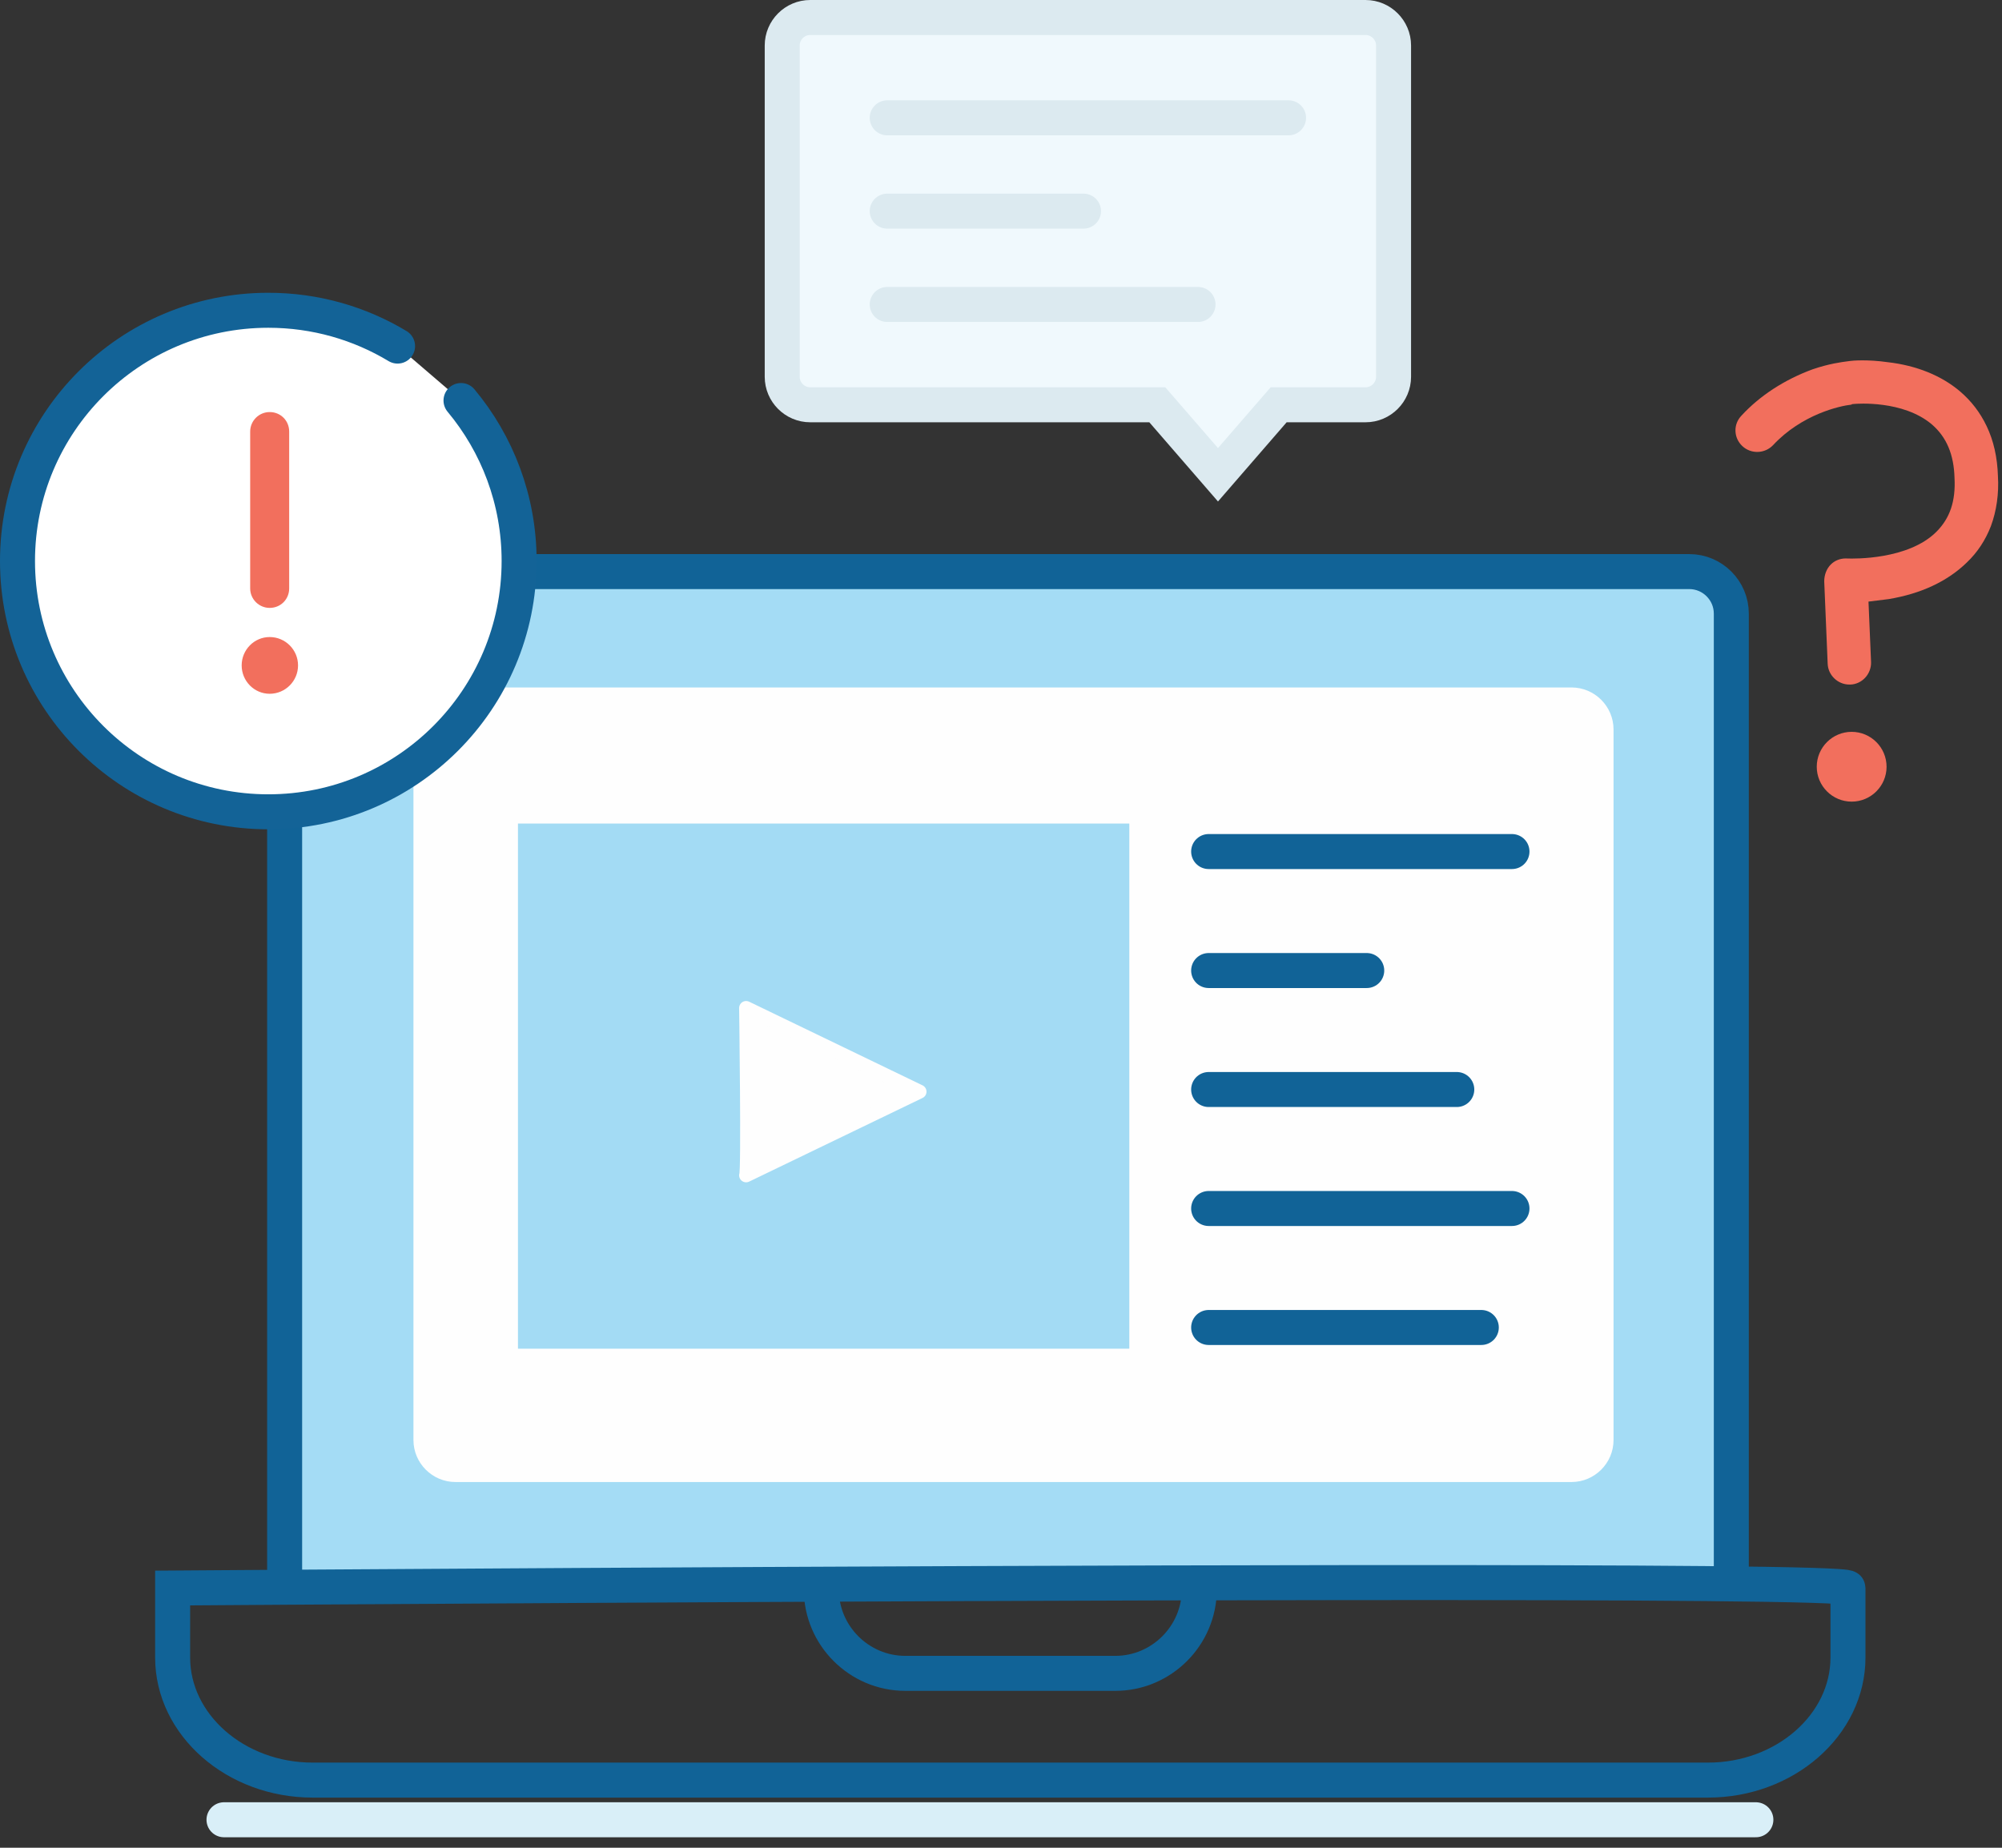 <?xml version="1.0" encoding="UTF-8"?>
<svg width="143px" height="132px" viewBox="0 0 143 132" version="1.1" xmlns="http://www.w3.org/2000/svg" xmlns:xlink="http://www.w3.org/1999/xlink">
    <rect x="0" y="0" width="143" height="132" fill="#333333" stroke="none"/>
    <!-- Generator: Sketch 48.1 (47250) - http://www.bohemiancoding.com/sketch -->
    <title>Learn Icon</title>
    <desc>Created with Sketch.</desc>
    <defs>
        <polygon id="path-1" points="0 132.084 142.727 132.084 142.727 0 0 0"></polygon>
    </defs>
    <g id="How-It-Works" stroke="none" stroke-width="1" fill="none" fill-rule="evenodd" transform="translate(-29, -178)">
        <g id="Group" transform="translate(0, 178)">
            <g id="Learn-Icon" transform="translate(29, 0)">
                <path d="M110.998,106.833 L33.331,106.833 C30.032,106.833 27.331,104.133 27.331,100.833 L27.331,52.5 C27.331,49.2 30.032,46.5 33.331,46.5 L110.998,46.5 C114.299,46.5 116.998,49.2 116.998,52.5 L116.998,100.833 C116.998,104.133 114.299,106.833 110.998,106.833" id="Fill-3" fill="#D9EFF8"></path>
                <mask id="mask-2" fill="white">
                    <use xlink:href="#path-1"></use>
                </mask>
                <g id="Clip-6"></g>
                <polygon id="Fill-5" fill="#A3DBF4" points="28.665 53.167 115.998 53.167 115.998 47.5 28.665 47.5"></polygon>
                <g id="Group-9">
                    <g transform="translate(20, 40.084)">
                        <path d="M0.331,73.124 L0.331,3.749 C0.331,2.099 1.681,0.749 3.331,0.749 L100.665,0.749 C102.315,0.749 103.665,2.099 103.665,3.749 L103.665,10.749 L103.665,21.499 L103.665,73.124" id="Fill-7" stroke="none" fill="#A4DCF5" fill-rule="evenodd"></path>
                        <path d="M0.331,73.124 L0.331,3.749 C0.331,2.099 1.681,0.749 3.331,0.749 L100.665,0.749 C102.315,0.749 103.665,2.099 103.665,3.749 L103.665,10.749 L103.665,21.499 L103.665,73.124" id="Stroke-8" stroke="#116397" stroke-width="2.5" fill="none"></path>
                    </g>
                </g>
                <path d="M112.253,105.873 L32.532,105.873 C30.882,105.873 29.532,104.522 29.532,102.873 L29.532,52.111 C29.532,50.461 30.882,49.111 32.532,49.111 L112.253,49.111 C113.903,49.111 115.253,50.461 115.253,52.111 L115.253,102.873 C115.253,104.522 113.903,105.873 112.253,105.873" id="Fill-10" fill="#FEFEFE"></path>
                <path d="M131.998,113.445 L131.998,118.409 C131.998,123.225 127.498,127.167 121.998,127.167 L22.331,127.167 C16.831,127.167 12.331,123.225 12.331,118.409 L12.331,113.445 C12.331,113.445 61.372,113.087 96.665,113.057 C116.504,113.042 131.998,113.13 131.998,113.445 Z" id="Stroke-11" stroke="#116397" stroke-width="2.5"></path>
                <path d="M85.665,113.541 C85.665,116.842 82.965,119.541 79.665,119.541 L64.665,119.541 C61.365,119.541 58.665,116.842 58.665,113.541" id="Stroke-12" stroke="#116397" stroke-width="2.5"></path>
                <polygon id="Fill-13" fill="#A3DBF4" points="36.998 96.348 80.665 96.348 80.665 58.833 36.998 58.833"></polygon>
                <g id="Group-16">
                    <g transform="translate(86, 60.084)">
                        <path d="M0.332,0.749 L21.998,0.749" id="Fill-14" stroke="none" fill="#FEFEFE" fill-rule="evenodd"></path>
                        <path d="M0.332,0.749 L21.998,0.749" id="Stroke-15" stroke="#116397" stroke-width="2.5" fill="none" stroke-linecap="round" stroke-linejoin="round"></path>
                    </g>
                </g>
                <g id="Group-19">
                    <g transform="translate(86, 69.084)">
                        <path d="M0.332,0.249 L11.624,0.249" id="Fill-17" stroke="none" fill="#FEFEFE" fill-rule="evenodd"></path>
                        <path d="M0.332,0.249 L11.624,0.249" id="Stroke-18" stroke="#116397" stroke-width="2.5" fill="none" stroke-linecap="round" stroke-linejoin="round"></path>
                    </g>
                </g>
                <g id="Group-22">
                    <g transform="translate(86, 77.084)">
                        <path d="M0.332,0.749 L18.056,0.749" id="Fill-20" stroke="none" fill="#FEFEFE" fill-rule="evenodd"></path>
                        <path d="M0.332,0.749 L18.056,0.749" id="Stroke-21" stroke="#116397" stroke-width="2.5" fill="none" stroke-linecap="round" stroke-linejoin="round"></path>
                    </g>
                </g>
                <g id="Group-25">
                    <g transform="translate(86, 86.084)">
                        <path d="M0.332,0.249 L21.998,0.249" id="Fill-23" stroke="none" fill="#FEFEFE" fill-rule="evenodd"></path>
                        <path d="M0.332,0.249 L21.998,0.249" id="Stroke-24" stroke="#116397" stroke-width="2.5" fill="none" stroke-linecap="round" stroke-linejoin="round"></path>
                    </g>
                </g>
                <g id="Group-28">
                    <g transform="translate(86, 94.084)">
                        <path d="M0.332,0.749 L19.808,0.749" id="Fill-26" stroke="none" fill="#FEFEFE" fill-rule="evenodd"></path>
                        <path d="M0.332,0.749 L19.808,0.749" id="Stroke-27" stroke="#116397" stroke-width="2.5" fill="none" stroke-linecap="round" stroke-linejoin="round"></path>
                    </g>
                </g>
                <path d="M53.294,83.962 L65.679,77.986 L53.294,72.01 C53.294,72.01 53.461,83.795 53.294,83.962" id="Fill-29" fill="#FEFEFE"></path>
                <path d="M53.294,83.962 L65.679,77.986 L53.294,72.01 C53.294,72.01 53.461,83.795 53.294,83.962 Z" id="Stroke-30" stroke="#FEFEFE" stroke-linecap="round" stroke-linejoin="round"></path>
                <path d="M97.54,28.917 L91.332,28.917 L86.999,33.917 L82.665,28.917 L57.873,28.917 C56.773,28.917 55.873,28.017 55.873,26.917 L55.873,3.25 C55.873,2.15 56.773,1.25 57.873,1.25 L97.54,1.25 C98.64,1.25 99.54,2.15 99.54,3.25 L99.54,26.917 C99.54,28.017 98.64,28.917 97.54,28.917" id="Fill-31" fill="#F0F9FD"></path>
                <path d="M97.54,28.917 L91.332,28.917 L86.999,33.917 L82.665,28.917 L57.873,28.917 C56.773,28.917 55.873,28.017 55.873,26.917 L55.873,3.25 C55.873,2.15 56.773,1.25 57.873,1.25 L97.54,1.25 C98.64,1.25 99.54,2.15 99.54,3.25 L99.54,26.917 C99.54,28.017 98.64,28.917 97.54,28.917 Z" id="Stroke-32" stroke="#DCEAF0" stroke-width="2.5"></path>
                <path d="M63.373,8.417 L92.04,8.417" id="Stroke-33" stroke="#DCEAF0" stroke-width="2.5" stroke-linecap="round" stroke-linejoin="round"></path>
                <path d="M63.373,15.083 L77.392,15.083" id="Stroke-34" stroke="#DCEAF0" stroke-width="2.5" stroke-linecap="round" stroke-linejoin="round"></path>
                <path d="M63.373,21.75 L85.573,21.75" id="Stroke-35" stroke="#DCEAF0" stroke-width="2.5" stroke-linecap="round" stroke-linejoin="round"></path>
                <path d="M132.262,52.281 C130.887,52.281 129.768,53.4 129.768,54.774 C129.768,56.149 130.887,57.267 132.262,57.267 C133.637,57.267 134.755,56.149 134.755,54.774 C134.755,53.4 133.637,52.281 132.262,52.281" id="Fill-36" fill="#F26F5D"></path>
                <path d="M142.71,34.017 C142.67,32.67 142.397,31.469 141.898,30.431 C141.432,29.462 140.815,28.658 140.014,27.97 C138.678,26.831 136.885,26.106 134.829,25.873 C133.4,25.668 132.298,25.762 132.139,25.788 L131.956,25.813 C131.564,25.863 130.645,25.98 129.472,26.383 C127.463,27.121 125.701,28.267 124.389,29.693 C124.099,29.997 123.949,30.384 123.962,30.789 C123.974,31.195 124.146,31.576 124.447,31.862 C125.069,32.45 126.057,32.423 126.651,31.797 C128.699,29.6 131.42,28.993 132.248,28.906 L132.282,28.872 L132.464,28.856 C132.605,28.844 135.936,28.57 137.998,30.326 C139.038,31.225 139.564,32.471 139.608,34.138 C139.697,35.789 139.287,37.017 138.314,37.99 C136.305,39.999 132.4,39.915 131.956,39.898 C131.917,39.896 131.878,39.894 131.839,39.894 C131.428,39.894 131.048,40.049 130.771,40.327 C130.473,40.624 130.302,41.063 130.302,41.531 L130.548,47.414 C130.578,48.236 131.273,48.903 132.098,48.903 L132.18,48.903 C132.569,48.889 132.947,48.715 133.227,48.414 C133.51,48.11 133.663,47.7 133.647,47.289 L133.464,42.977 L134.907,42.798 C137.214,42.413 139.097,41.534 140.482,40.188 C141.24,39.468 141.819,38.592 142.209,37.58 C142.611,36.494 142.785,35.26 142.71,34.017" id="Fill-37" fill="#F26F5D"></path>
                <g id="Group-40">
                    <g transform="translate(1, 22.084)">
                        <path d="M31.929,6.528 C34.52,9.635 36.08,13.633 36.08,17.995 C36.08,27.89 28.059,35.91 18.165,35.91 C8.271,35.91 0.25,27.89 0.25,17.995 C0.25,8.101 8.271,0.081 18.165,0.081 C21.542,0.081 24.701,1.015 27.398,2.64" id="Fill-38" stroke="none" fill="#FFFFFF" fill-rule="evenodd"></path>
                        <path d="M31.929,6.528 C34.52,9.635 36.08,13.633 36.08,17.995 C36.08,27.89 28.059,35.91 18.165,35.91 C8.271,35.91 0.25,27.89 0.25,17.995 C0.25,8.101 8.271,0.081 18.165,0.081 C21.542,0.081 24.701,1.015 27.398,2.64" id="Stroke-39" stroke="#136397" stroke-width="2.5" fill="none" stroke-linecap="round" stroke-linejoin="round"></path>
                    </g>
                </g>
                <path d="M19.263,43.427 C20.044,43.427 20.656,42.816 20.656,42.035 L20.656,30.83 C20.656,30.049 20.044,29.437 19.263,29.437 C18.495,29.437 17.87,30.062 17.87,30.83 L17.87,42.035 C17.87,42.802 18.495,43.427 19.263,43.427" id="Fill-42" fill="#F26F5D"></path>
                <path d="M19.263,45.509 C18.159,45.509 17.262,46.418 17.262,47.535 C17.262,48.653 18.159,49.562 19.263,49.562 C20.38,49.562 21.289,48.653 21.289,47.535 C21.289,46.418 20.38,45.509 19.263,45.509" id="Fill-43" fill="#F26F5D"></path>
                <path d="M125.42,130 L16,130" id="Stroke-2" stroke="#D9EFF8" stroke-width="2.5" stroke-linecap="round" stroke-linejoin="round"></path>
            </g>
        </g>
    </g>
</svg>
